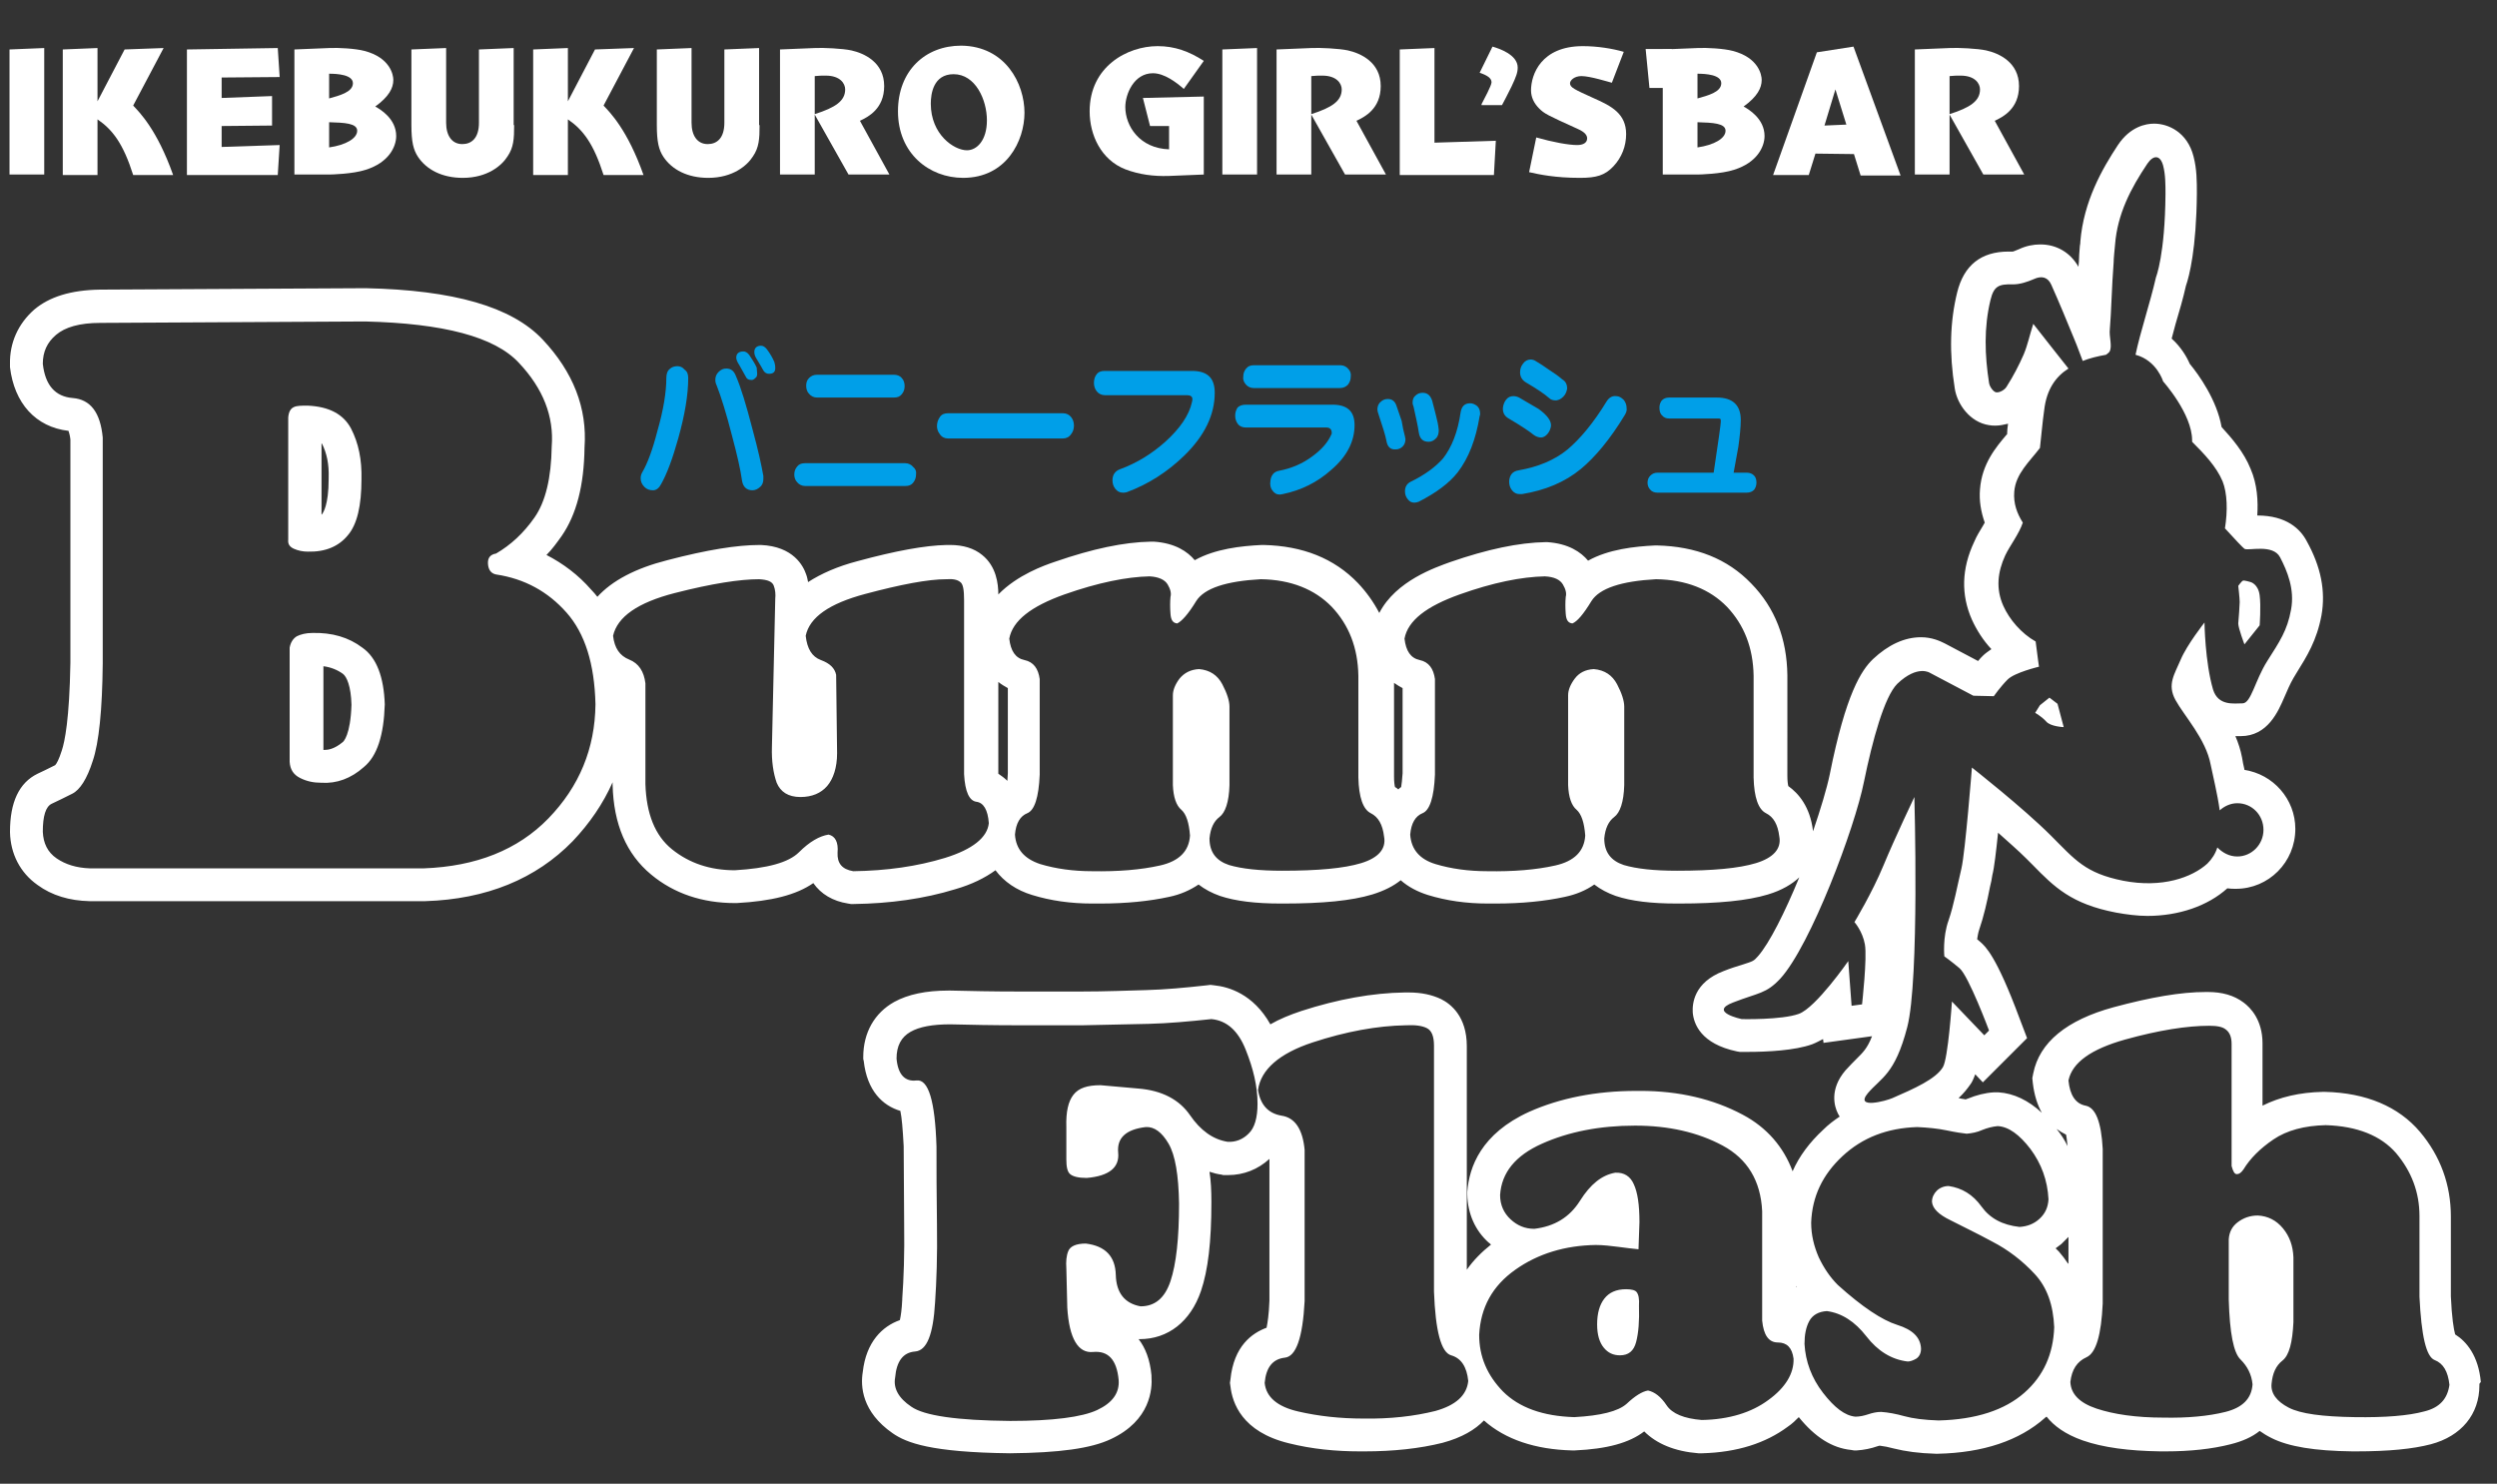 <?xml version="1.0" encoding="utf-8"?>
<!-- Generator: Adobe Illustrator 25.0.0, SVG Export Plug-In . SVG Version: 6.00 Build 0)  -->
<svg version="1.1" id="レイヤー_1" xmlns="http://www.w3.org/2000/svg" xmlns:xlink="http://www.w3.org/1999/xlink" x="0px"
	 y="0px" viewBox="0 0 525 312" style="enable-background:new 0 0 525 312;" xml:space="preserve">
<rect x="0" y="0" width="525" height="312" fill="#333333" stroke="none"/>
<style type="text/css">
	.st0{fill:#FFFFFF;}
	.st1{fill:#009FE8;}
</style>
<path class="st0" d="M61.8,115.4c0.9,0.4,1.9,0.6,2.9,0.6c3.7,0.1,6.5-1.1,8.4-3.4c2-2.3,2.9-6.3,2.9-11.8c0.1-4.1-0.6-7.6-2.2-10.7
	c-1.6-3-4.6-4.6-9.1-4.8c-1.3,0-2.3,0-2.9,0.3c-0.7,0.3-1.1,1-1.2,2.2v25.7C60.5,114.4,60.9,115,61.8,115.4z M67.6,93.2
	c0,0.1,0.1,0.1,0.1,0.1c1,2,1.5,4.3,1.4,7.2v0.2c0,5.6-1.2,7.1-1.3,7.3c-0.1,0.1-0.1,0.2-0.2,0.2V93.2z M344.6,274.6
	c0.1,3.2-0.1,5.7-0.6,7.6c-0.5,1.9-1.6,2.8-3.4,2.8c-1.4,0-2.5-0.5-3.4-1.6s-1.4-2.7-1.4-4.9c0-2.3,0.5-4.1,1.5-5.4s2.5-2,4.6-2
	c1.1,0,1.9,0.2,2.2,0.6C344.5,272.2,344.7,273.1,344.6,274.6z M76.2,136.2c-2.9-2.2-6.4-3.2-10.5-3.1c-1.4,0-2.5,0.3-3.3,0.7
	c-0.8,0.5-1.3,1.3-1.5,2.4v24c0.1,1.6,0.8,2.7,2.2,3.4s2.8,1,4.5,1c3.2,0.2,6.2-0.9,8.9-3.3c2.8-2.3,4.2-6.7,4.4-13.2
	C80.7,142.4,79.2,138.3,76.2,136.2z M72,156.1c-1.7,1.4-3,1.6-3.8,1.6c0,0-0.2,0-0.2,0v-17.6c1.6,0.2,3,0.8,4.1,1.6
	c0.8,0.6,1.7,2.6,1.8,6.5C73.7,154.6,72.2,156,72,156.1z M521.6,290.6c-0.5-5.5-3-8.5-5.4-10c-0.3-1.1-0.7-3.5-0.9-8v-16.8
	c0-6.7-2.2-12.7-6.5-17.8c-4.5-5.3-11.3-8.2-20-8.4h-0.2h-0.2c-4.9,0.1-9.1,1.1-12.7,2.9v-13.1c0-4.9-2.5-7.5-4-8.6
	c-2-1.5-4.5-2.2-7.5-2.2c-0.1,0-0.2,0-0.4,0c-5.3,0-11.6,1.1-19.4,3.2c-9.9,2.7-15.6,7.4-16.9,13.9l-0.2,1l0.1,1
	c0.3,2.6,1,4.7,1.9,6.3c-2.8-2.6-5.9-4.1-9.1-4.3l-0.5,0l-0.5,0c-1.8,0.1-3.7,0.6-5.4,1.3c-0.2,0.1-0.4,0.1-0.5,0.2
	c-0.3-0.1-0.8-0.1-1.5-0.3c1-0.9,1.8-1.9,2.5-2.9c0.3-0.4,0.6-1,1-2.1l1.6,1.7l9.3-9.3l-1.6-4.2c-4.9-13.2-7.2-15.1-8.2-16
	c-0.2-0.2-0.5-0.4-0.7-0.6c0.1-0.6,0.2-1.3,0.4-1.9c1-2.9,1.7-6,2.3-9.1c0.2-0.8,0.4-1.7,0.5-2.5c0.4-1.5,0.8-5.1,1.2-8.9
	c2.1,1.9,4.2,3.7,5.9,5.4c0.5,0.5,0.9,0.9,1.4,1.4c4.5,4.6,8.1,8.2,17.5,10c2.2,0.4,4.5,0.7,6.6,0.7c6.6,0,12.7-2.1,16.8-5.8
	c0.6,0.1,1.2,0.1,1.8,0.1c6.9,0,12.5-5.6,12.5-12.6c0-6.3-4.7-11.5-10.7-12.4c0,0,0-0.1,0-0.1c-0.2-0.9-0.4-1.7-0.5-2.5
	c-0.3-1.6-0.8-3.1-1.4-4.5c0.2,0,0.5,0,0.7,0c0.2,0,0.3,0,0.4,0c5.7,0,7.9-5.2,9.2-8.2c0.6-1.4,1.2-2.8,1.9-4l0.6-1
	c2.3-3.7,4.3-6.9,5.3-12.2c0.9-5.1-0.1-10.2-3.1-15.6c-1.3-2.5-4.2-5.4-10.4-5.4c0,0,0,0,0,0c0.2-3,0-6.6-1.4-9.8
	c-1.4-3.5-3.9-6.4-6.1-8.8c-1-5.7-4.8-11-6.7-13.3c-0.6-1.4-1.8-3.5-3.8-5.3c0.3-1,0.5-2,0.8-3c0.8-2.7,1.6-5.4,2.2-8.1
	c0.7-2,2.2-7.8,2.3-19.4c0-2.6,0-5.1-0.7-7.8c-1.3-5.1-5.3-6.9-8.3-6.9c-1.7,0-5,0.6-7.6,4.5c-3.3,5-7.2,11.8-7.9,20.3
	c0,0.2,0,0.5-0.1,0.9c-0.1,1.3-0.2,2.4-0.2,3.3c0,0.4-0.1,0.7-0.1,1.1c-1.7-3-4.6-4.7-8-4.7c-1.5,0-3,0.3-4.5,1
	c-0.9,0.4-1.3,0.5-1.3,0.5c-0.3,0-0.6,0-0.9,0c-5.8,0-9.4,2.9-10.8,8.6c-1.5,6.1-1.7,12.7-0.5,20.2c0.5,3.3,3.2,7.1,7.2,7.7
	c0.5,0.1,0.9,0.1,1.4,0.1c0.9,0,1.7-0.2,2.6-0.4c-0.1,0.7-0.2,1.5-0.2,2.2c0,0,0,0.1-0.1,0.1c-2.2,2.6-5.2,6.1-5.6,11.5
	c-0.2,2.4,0.2,4.7,1,7c-0.1,0.2-0.3,0.5-0.4,0.7c-0.6,1-1.3,2.1-1.8,3.3c-2.7,5.7-2.8,11.2-0.5,16.4c1,2.2,2.4,4.4,4.1,6.2
	c-0.7,0.5-1.3,0.9-1.8,1.4c-0.3,0.3-0.7,0.7-1,1.1l-7-3.7c-1-0.5-2.7-1.3-5-1.3c-3.5,0-6.9,1.6-10.1,4.6c-2.4,2.3-5.7,7.2-9.1,24.3
	c-0.6,2.9-1.9,7.2-3.5,11.9c-0.6-5.2-3.1-8-5.2-9.5c-0.1-0.4-0.2-1.1-0.2-2.2V142c-0.1-7.7-2.6-14.2-7.6-19.3
	c-5-5.2-11.6-7.8-19.8-8h-0.2l-0.2,0c-4.3,0.2-9.8,0.8-14.1,3.2c-1.5-1.8-4.1-3.6-8.6-3.9l-0.3,0H325c-5.7,0.1-12.3,1.5-20.1,4.2
	c-3,1.1-11.4,3.9-14.9,10.7c-1.2-2.3-2.7-4.4-4.5-6.3c-5-5.2-11.6-7.8-19.8-8h-0.2l-0.2,0c-4.3,0.2-9.8,0.8-14.1,3.2
	c-1.5-1.8-4.1-3.6-8.6-3.9l-0.3,0H242c-5.7,0.1-12.3,1.5-20.1,4.2c-2.4,0.8-8,2.8-12,6.9c0-2.2-0.4-5.9-3.4-8.3
	c-1.7-1.4-4-2.1-6.7-2.1c-0.3,0-0.5,0-0.8,0c-4.5,0.1-10.6,1.2-18.7,3.4c-4.2,1.1-7.6,2.6-10.4,4.4c-0.1-0.5-0.2-1.1-0.4-1.6
	c-0.6-1.8-2.7-5.9-9.5-6.2l-0.3,0c-4.7,0-11,1-19.4,3.2c-6.7,1.7-11.6,4.3-14.7,7.7c-0.4-0.5-0.8-1-1.3-1.5
	c-2.7-3.1-5.9-5.5-9.4-7.3c1.2-1.2,2.2-2.6,3.2-4c3.1-4.5,4.7-10.6,4.8-18.6c0.6-8.3-2.4-15.9-8.8-22.7
	c-6.5-6.9-18.7-10.4-37.2-10.8l-55.9,0.3c-6.1,0.1-10.6,1.5-13.8,4.2c-3.4,3-5.2,7-5.1,11.5l0,0.3l0,0.3C3,84.8,7.5,89.8,14.4,90.6
	c0.1,0.3,0.3,0.9,0.4,1.8v47c-0.2,11.9-1.2,16.6-1.8,18.4c-0.6,1.9-1.1,2.8-1.4,3.1c-1.4,0.7-2.6,1.3-3.7,1.8
	c-3.9,1.9-5.8,6-5.8,12.2v0.1c0.1,4.5,2.1,8.5,5.8,11.1c3,2.2,6.7,3.3,10.9,3.4h70.4h0.2c12.9-0.4,23.3-4.7,31-12.6
	c3.6-3.8,6.4-7.9,8.4-12.4v0.5c0.2,8.3,2.9,14.6,8.1,18.9c4.8,4,10.8,6,17.6,6h0.2l0.2,0c7.3-0.4,12.5-1.7,16.1-4.2
	c1.6,2.3,4.1,3.8,7.3,4.3l0.6,0.1l0.6,0c7.6-0.1,14.8-1.1,21.3-3.1c3.5-1,6.3-2.4,8.5-4c1.8,2.4,4.4,4.2,7.7,5.2
	c3.9,1.2,8.1,1.8,12.6,1.8h0.4c0.4,0,0.8,0,1.3,0c5.5,0,10.4-0.5,14.5-1.4c2.4-0.5,4.4-1.4,6.2-2.6c1.3,1,2.8,1.8,4.5,2.4
	c3.3,1.1,7.5,1.6,12.8,1.6h0.6c8.2,0,14.3-0.6,18.6-1.9c2.6-0.8,4.5-1.8,6-3c1.6,1.4,3.5,2.4,5.7,3.1c3.9,1.2,8.1,1.8,12.6,1.8h0.4
	c0.4,0,0.8,0,1.3,0c5.5,0,10.4-0.5,14.5-1.4c2.4-0.5,4.5-1.4,6.2-2.6c1.3,1,2.8,1.8,4.5,2.4c3.3,1.1,7.5,1.6,12.8,1.6h0.6
	c8.2,0,14.3-0.6,18.6-1.9c3-0.9,5.1-2.2,6.6-3.6c-3,7.3-6.3,13.9-8.7,16.6c-0.9,1-0.9,1-3.4,1.8c-1,0.3-2.3,0.7-3.8,1.3
	c-6.3,2.4-6.6,6.9-6.5,8.7c0.2,2.4,1.7,6.6,9.3,8.2l0.6,0.1l0.7,0c0,0,0.3,0,0.9,0c4.2,0,10-0.3,13.6-1.6c0.8-0.3,1.5-0.7,2.3-1.1
	l0.1,0.8l10.2-1.4c-1,2.6-2,3.5-3.2,4.7c-0.7,0.7-1.5,1.5-2.4,2.5c-3.4,4-2.3,7.6-1.6,9c0.1,0.2,0.2,0.4,0.4,0.7
	c-1.2,0.8-2.4,1.7-3.5,2.8c-2.8,2.6-5,5.5-6.4,8.7c-1.9-5.1-5.4-9.2-10.5-11.9c-6.2-3.3-13.4-5-21.5-5H344c-8.4,0-16,1.5-22.5,4.4
	c-10.1,4.6-12.6,11.6-13,16.8l0,0.3l0,0.3c0.1,4.1,1.7,7.6,4.5,10.1c0.2,0.1,0.3,0.3,0.5,0.4c-2,1.6-3.7,3.3-5.1,5.3V220
	c0-6.3-3.4-8.9-5.4-9.9c-1.9-0.9-4.1-1.4-6.8-1.4c-0.3,0-0.6,0-0.9,0c-6.7,0.1-14,1.4-21.7,3.9c-2.4,0.8-4.6,1.7-6.5,2.8
	c-3.6-6.4-8.8-7.9-11.8-8.2l-0.8-0.1l-0.8,0.1c-4.5,0.5-8.8,0.9-12.7,1c-4,0.1-8.4,0.3-13.6,0.3c-3.6,0-8.1,0-13.4,0
	c-5.2,0-10-0.1-14.1-0.2h-0.5c-4.7,0-8.5,0.8-11.4,2.4c-4.1,2.3-6.5,6.4-6.5,11.6l0,0.4l0.1,0.4c0.7,6.3,4,9.4,7.7,10.5
	c0.3,1.4,0.5,3.7,0.7,7.4l0.1,16.3c0.1,6.4-0.1,11.6-0.4,15.8l0,0.2c-0.1,2.1-0.3,3.4-0.5,4.3c-3.7,1.3-7.1,4.6-7.8,10.9
	c-0.5,3-0.2,8.4,6.3,12.9c2.9,2,8,4,24.6,4.2h0.1c10.3-0.1,17-1,21.2-3c8.3-3.9,8.7-10.5,8.5-13.2l0-0.2c-0.3-3.3-1.3-5.8-2.7-7.6
	h0.2c6,0,10.7-3.7,12.9-10.1c1.5-4.4,2.2-10.4,2.2-18.7c0-2.4-0.1-4.5-0.4-6.4c0.9,0.3,1.7,0.5,2.5,0.6l0.4,0.1l0.4,0
	c0.2,0,0.4,0,0.6,0c3.3,0,6.3-1.2,8.7-3.4v29.8c-0.1,2.9-0.4,4.7-0.6,5.7c-3,1.1-6.9,3.8-7.6,10.9l-0.1,0.7l0.1,0.7
	c0.4,3.5,2.4,9.6,12.3,12c4.8,1.2,9.8,1.7,14.9,1.7h1c6.1,0,11.6-0.6,16.4-1.8c4.1-1.1,6.9-2.8,8.7-4.7c4.5,4,10.8,6.1,18.5,6.3
	l0.3,0l0.3,0c6.8-0.3,11.5-1.6,14.6-4c2.6,2.6,6.4,4.2,11.4,4.6l0.4,0l0.4,0c7.3-0.2,13.3-2.1,18-5.6c0.9-0.6,1.6-1.3,2.3-2
	c3.4,4.2,7,6.5,11,6.9l0.6,0.1l0.6,0c1.5-0.1,3-0.4,4.4-0.9c0.1,0,0.3-0.1,0.4-0.1c0.9,0.1,1.9,0.3,3,0.6c2.4,0.6,5.2,1,8.8,1.1
	l0.2,0h0.2c9.6-0.2,17.2-2.8,22.5-7.5c0.1-0.1,0.2-0.2,0.4-0.3c1.5,1.9,3.9,3.7,7.6,5c4.3,1.5,9.7,2.2,16.3,2.3c0.4,0,0.8,0,1.2,0
	c5.1,0,9.7-0.5,13.6-1.5c2.4-0.6,4.5-1.5,6.1-2.8c0.7,0.5,1.5,1,2.5,1.5c3.6,1.8,9,2.7,17,2.8h0.8c6.8,0,11.9-0.5,15.7-1.5
	c6.4-1.7,10.2-6.3,10.2-12.4V291L521.6,290.6z M115.3,172.1c-6.4,6.6-15.2,10.1-26.2,10.5H18.9c-2.8-0.1-5.1-0.8-7-2.1
	c-1.9-1.3-2.8-3.2-2.9-5.6c0-3.3,0.6-5.3,1.9-5.9s2.7-1.3,4.3-2.1c1.6-0.8,3.1-3.1,4.3-6.9c1.3-3.8,2-10.7,2.1-20.5V92
	c-0.5-5.3-2.6-8-6.3-8.3c-3.7-0.3-5.8-2.7-6.3-7.2C9,74,9.9,72,11.8,70.4c1.9-1.6,4.9-2.5,9.3-2.5l55.7-0.3
	c16.4,0.4,27.2,3.2,32.3,8.7c5.1,5.4,7.4,11.3,6.9,17.6c-0.1,6.6-1.3,11.6-3.6,14.9c-2.3,3.3-5,5.8-8.1,7.6
	c-1.2,0.2-1.8,0.9-1.7,2.2c0.1,1.3,0.7,2,1.7,2.2c6,0.9,10.9,3.6,14.8,8c3.9,4.4,5.9,10.8,6.1,19.3
	C125.1,157.4,121.8,165.4,115.3,172.1z M198.7,180.4c-5.9,1.8-12.3,2.7-19.3,2.8c-2.4-0.4-3.4-1.7-3.3-3.9c0.2-2.2-0.5-3.5-1.9-3.8
	c-1.9,0.3-4,1.5-6.2,3.7s-6.7,3.4-13.5,3.8c-5.2,0-9.6-1.5-13.2-4.4c-3.6-2.9-5.4-7.5-5.6-13.7v-21.2c-0.3-2.5-1.4-4.2-3.4-5
	s-3.1-2.4-3.4-5c0.9-4,5.2-7,13-9c7.8-2,13.7-2.9,17.7-2.9c1.8,0.1,2.8,0.5,3.1,1.4c0.3,0.8,0.4,1.8,0.3,2.7l-0.7,31.1
	c-0.1,3.1,0.3,5.6,1,7.6c0.8,1.9,2.4,3,5,3c2.4,0,4.3-0.8,5.6-2.3s2.1-3.9,2.1-6.9l-0.2-16.5c-0.3-1.4-1.3-2.4-3.2-3.1
	c-1.9-0.7-2.9-2.4-3.2-5.1c0.8-3.9,5-6.8,12.5-8.8s13.2-3.1,17.1-3.1c1.4-0.1,2.3,0.1,2.9,0.6c0.6,0.4,0.8,1.7,0.8,3.8v36.6
	c0.2,3.7,1.1,5.6,2.6,5.8c1.5,0.2,2.4,1.7,2.6,4.5C207.6,176.1,204.5,178.6,198.7,180.4z M211.9,162.6c0,0.6-0.1,1.1-0.1,1.6
	c-0.6-0.6-1.3-1.1-1.9-1.5c0-0.1,0-0.2,0-0.4v-18.9c0.6,0.5,1.3,0.9,2,1.3V162.6z M286.2,181.5c-3.6,1.1-9.1,1.6-16.6,1.6
	c-4.8,0-8.5-0.4-11.2-1.2c-2.7-0.9-4.1-2.7-4.1-5.6c0.2-2.1,0.9-3.6,2.1-4.5s2-3.1,2.1-6.7v-16.5c0-1.2-0.5-2.8-1.5-4.7
	c-1-1.9-2.6-3-4.9-3.2c-1.8,0.1-3.1,0.8-4.1,2c-0.9,1.2-1.4,2.4-1.4,3.5v18.9c0.1,2.5,0.7,4.3,1.8,5.2c1,0.9,1.6,2.7,1.8,5.4
	c-0.2,3.3-2.3,5.4-6.3,6.3s-8.8,1.3-14.3,1.2c-3.9,0-7.6-0.5-10.9-1.5c-3.3-1.1-5.1-3.1-5.3-6.2c0.2-2.4,1.1-3.9,2.6-4.5
	c1.5-0.6,2.4-3.3,2.6-8.1v-20.1c-0.3-2.2-1.3-3.6-3.2-4s-2.9-1.9-3.2-4.5c0.7-3.8,4.6-6.8,11.6-9.3c7.1-2.5,13.1-3.7,17.9-3.8
	c1.9,0.1,3.2,0.7,3.8,1.7s0.8,1.9,0.6,2.6c-0.1,1.1-0.1,2.3,0,3.6c0.1,1.3,0.5,1.9,1.4,2c0.9-0.4,2.3-1.9,4-4.7
	c1.7-2.7,6.3-4.2,13.6-4.6c6.3,0.1,11.3,2.1,14.9,5.8c3.6,3.8,5.5,8.6,5.6,14.5v21.4c0.1,4.2,1,6.7,2.6,7.5c1.6,0.8,2.5,2.4,2.8,4.9
	C291.5,178.5,289.8,180.4,286.2,181.5z M294.9,162.6c-0.1,1.4-0.2,2.3-0.3,2.9c-0.2,0.1-0.4,0.3-0.6,0.5c-0.2-0.2-0.5-0.4-0.7-0.5
	c-0.1-0.4-0.2-1.1-0.2-2.2v-19.7c0.6,0.4,1.2,0.8,1.8,1.1L294.9,162.6L294.9,162.6z M369.2,181.5c-3.6,1.1-9.1,1.6-16.6,1.6
	c-4.8,0-8.5-0.4-11.2-1.2c-2.7-0.9-4.1-2.7-4.1-5.6c0.2-2.1,0.9-3.6,2.1-4.5s2-3.1,2.1-6.7v-16.5c0-1.2-0.5-2.8-1.5-4.7
	c-1-1.9-2.6-3-4.9-3.2c-1.8,0.1-3.1,0.8-4,2c-0.9,1.2-1.4,2.4-1.4,3.5v18.9c0.1,2.5,0.7,4.3,1.8,5.2c1,0.9,1.6,2.7,1.8,5.4
	c-0.2,3.3-2.3,5.4-6.3,6.3c-4,0.9-8.8,1.3-14.3,1.2c-3.9,0-7.6-0.5-10.9-1.5s-5.1-3.1-5.3-6.2c0.2-2.4,1.1-3.9,2.6-4.5
	c1.5-0.6,2.4-3.3,2.6-8.1v-20.1c-0.3-2.2-1.3-3.6-3.2-4c-1.9-0.4-2.9-1.9-3.2-4.5c0.7-3.8,4.6-6.8,11.6-9.3s13-3.7,17.9-3.8
	c2,0.1,3.2,0.7,3.8,1.7s0.8,1.9,0.6,2.6c-0.1,1.1-0.1,2.3,0,3.6c0.1,1.3,0.5,1.9,1.4,2c1-0.4,2.3-1.9,4-4.7
	c1.7-2.7,6.3-4.2,13.6-4.6c6.3,0.1,11.3,2.1,14.9,5.8c3.6,3.8,5.5,8.6,5.6,14.5v21.4c0.1,4.2,1,6.7,2.6,7.5c1.6,0.8,2.5,2.4,2.8,4.9
	C374.6,178.5,372.8,180.4,369.2,181.5z M262.5,238.4c-1.2,1.2-2.7,1.8-4.4,1.7c-3.1-0.5-5.7-2.4-7.9-5.6s-5.8-5.2-10.9-5.6l-7.9-0.7
	c-2.8,0-4.6,0.6-5.7,2c-1.1,1.4-1.6,3.6-1.5,6.8v6.8c0,1.5,0.2,2.6,0.8,3.1s1.7,0.8,3.5,0.8c4.7-0.4,6.9-2.2,6.6-5.3
	c-0.3-3.1,1.6-4.9,5.8-5.4c1.8-0.1,3.4,1.1,4.8,3.5s2.1,6.6,2.2,12.6c0,7.3-0.6,12.7-1.8,16.3c-1.2,3.6-3.3,5.3-6.3,5.3
	c-3.3-0.6-5.1-2.8-5.2-6.6c-0.1-3.9-2.2-6.1-6.3-6.6c-2.1,0-3.3,0.6-3.7,1.6s-0.5,2.2-0.4,3.6l0.2,8.3c0.4,6.5,2.3,9.6,5.4,9.3
	c3.2-0.3,5,1.6,5.4,5.9c0.2,2.7-1.3,4.8-4.5,6.3c-3.2,1.5-9.3,2.3-18.3,2.3c-11.2-0.1-18.1-1.1-20.8-3c-2.7-1.8-3.8-3.9-3.4-6.1
	c0.3-3.5,1.7-5.3,4.2-5.5s3.8-3.6,4.2-10.3c0.3-4.3,0.5-9.8,0.4-16.4s-0.1-12-0.1-16.4c-0.3-9.6-1.7-14.2-4.2-13.9
	c-2.4,0.3-3.9-1.2-4.2-4.6c0-2.7,1-4.5,2.9-5.6s4.7-1.6,8.4-1.6c4.2,0.1,8.9,0.2,14.3,0.2c5.3,0,9.8,0,13.5,0
	c5.1-0.1,9.8-0.2,13.9-0.3c4.1-0.1,8.5-0.5,13.2-1c3.2,0.3,5.6,2.4,7.2,6.4s2.5,7.7,2.5,11.4C264.4,235,263.8,237.2,262.5,238.4z
	 M301.8,296.7c-4.4,1.1-9.5,1.7-15.2,1.6c-4.8,0-9.4-0.5-13.7-1.5s-6.7-3-7-6c0.3-3.3,1.7-5,4.2-5.3c2.4-0.2,3.8-4.2,4.2-11.9v-31.8
	c-0.4-4.3-2-6.8-4.9-7.2c-2.8-0.5-4.4-2.3-4.9-5.4c0.6-4.3,4.5-7.7,11.5-10c7-2.3,13.6-3.5,19.6-3.6c2-0.1,3.4,0.1,4.4,0.6
	s1.5,1.7,1.5,3.7v51.7c0.3,8.3,1.5,12.8,3.6,13.4s3.3,2.4,3.6,5.4C308.4,293.4,306.1,295.5,301.8,296.7z M371.8,294.4
	c-3.5,2.6-8.2,4.1-14,4.2c-3.7-0.3-6.2-1.3-7.4-3.1s-2.5-2.8-3.9-3.1c-1.2,0.2-2.7,1.1-4.5,2.8c-1.8,1.6-5.5,2.5-11,2.8
	c-6.6-0.2-11.6-2-15-5.4c-3.3-3.4-5-7.3-5-11.9c0.3-5.8,2.8-10.3,7.6-13.7c4.8-3.4,10.5-5.1,16.9-5.2c1.6,0,3.2,0.2,4.8,0.4
	c1.6,0.2,3,0.4,4.2,0.5l0.2-5.7c0-3.7-0.4-6.3-1.2-8c-0.7-1.6-2-2.5-3.9-2.4c-2.8,0.5-5.2,2.4-7.4,5.9s-5.4,5.4-9.6,5.9
	c-2,0-3.6-0.7-5-2c-1.4-1.3-2.2-3-2.2-5.1c0.3-4.7,3.2-8.3,8.8-10.8c5.6-2.5,12.1-3.8,19.6-3.8c7,0,13.2,1.4,18.4,4.2
	s8,7.4,8.3,13.8v23c0.3,3.1,1.4,4.6,3.3,4.6c1.9,0,3,1.1,3.3,3.4C377.2,288.8,375.4,291.8,371.8,294.4z M377.7,270.7v-0.3
	c0,0.1,0.1,0.1,0.1,0.2C377.8,270.6,377.7,270.6,377.7,270.7z M392.7,229.9c2.8-3.3,5.7-3.9,8.3-13.9c2.6-10,1.5-48.4,1.5-48.4
	s-4.1,8.6-6.5,14.4c-2.4,5.8-6.1,11.9-6.1,11.9s1.7,1.9,2.2,4.7c0.5,2.8-0.6,12.6-0.6,12.6l-2.2,0.3l-0.7-9.4c0,0-6.8,9.8-10.4,11.1
	s-12,1.1-12,1.1s-7.1-1.5-1.8-3.5c5.4-2.1,6.9-1.8,9.9-5c6.4-7,15.7-31.8,17.6-41.4c1.8-8.8,4.3-17.9,7-20.6
	c4.3-4.1,6.9-2.3,6.9-2.3l9.1,4.8l4.3,0.1c0,0,1.4-2,2.9-3.5s6.6-2.7,6.6-2.7s-0.3-2.1-0.7-5.3c-3-1.7-5.5-4.6-6.8-7.5
	c-1.6-3.6-1.2-7.1,0.4-10.6c1-2.1,2.9-4.5,3.7-6.9c-1.2-1.9-2-4-1.8-6.5c0.3-3.8,3.2-6.3,5.4-9.2c0.3-2.5,0.5-5.2,0.9-8
	c0.5-4.3,2.4-7,5.1-8.7c-2.4-3-4.8-6.1-7.4-9.4c-0.8,2.5-1.2,4.5-2,6.4c-1,2.3-2.2,4.6-3.6,6.8c-0.4,0.7-1.5,1.3-2.2,1.2
	c-0.6-0.1-1.4-1.2-1.5-2c-0.9-5.8-1.1-11.6,0.3-17.4c0.7-2.9,1.7-3.4,4.7-3.3c1.5,0,3-0.5,4.4-1.1c1.7-0.8,3-0.4,3.7,1.2
	c1.7,3.8,3.3,7.7,4.9,11.6c0.6,1.4,1.1,2.9,1.7,4.4c1.5-0.6,3.2-1,4.9-1.3c0.3-0.2,0.5-0.4,0.7-0.6c0.7-1.1-0.1-3.2,0.1-4.8
	c0.3-3.3,0.4-9,0.8-14c0-0.8,0.2-2.8,0.3-3.8c0.5-6.4,3.3-11.8,6.8-17c1.3-1.9,2.7-1.8,3.3,0.4c0.5,1.9,0.5,4,0.5,6
	c-0.1,12.8-2,17.5-2,17.5c-1.2,5.3-3.3,11.5-4.3,16.3c4.5,1.2,5.8,5.6,5.8,5.6s6.1,6.8,6.1,12.4c0,0.1,0,0.2,0,0.3
	c2.5,2.5,5.1,5.2,6.4,8.3c1,2.5,1.1,6.2,0.5,9.9c2,2.2,3.8,4.1,4.1,4.3c0.8,0.5,6-1.1,7.5,1.8s3.1,6.7,2.3,11
	c-0.8,4.4-2.4,6.7-5,10.8c-2.6,4.1-3.4,8.9-5.2,8.9c-1.8,0-5.1,0.6-6.2-2.9c-1.7-5.8-1.8-14.1-1.8-14.1s-3.7,4.7-5,7.8
	c-1.3,3.1-2.9,5.2-1.1,8.5c1.8,3.3,6.4,8.2,7.4,13.6c0.5,2.5,1.4,6,1.9,9.6c1-0.9,2.3-1.5,3.7-1.5c3.1,0,5.5,2.5,5.5,5.6
	c0,3.1-2.5,5.6-5.5,5.6c-1.7,0-3.1-0.8-4.2-1.9c-0.4,1.3-1.1,2.4-2.1,3.4c-3.2,2.9-9.5,5.2-17.7,3.6c-8-1.6-10.1-4.4-15.2-9.5
	c-5.9-5.9-16.6-14.3-16.6-14.3s-1.4,17.8-2.2,21.2c-0.9,3.8-1.6,7.7-2.7,10.9c-1.3,3.6-0.9,7.6-0.9,7.6s1.3,0.9,3.2,2.5
	s6.2,13.1,6.2,13.1l-1,1l-6.8-7.1c0,0-0.8,12-1.9,13.8c-1.5,2.5-6,4.5-10.6,6.5C396.6,231.5,389.9,233.3,392.7,229.9z M425.6,292.9
	c-4.1,3.6-10.1,5.6-18,5.8c-3-0.1-5.4-0.4-7.2-0.9c-1.8-0.5-3.4-0.8-4.9-0.9c-0.9,0-1.8,0.2-2.7,0.5c-0.9,0.3-1.8,0.5-2.7,0.5
	c-2.2-0.2-4.4-1.9-6.8-5c-2.4-3.1-3.7-6.6-3.9-10.3c0-1.9,0.3-3.5,1-4.8c0.7-1.3,2-2,3.7-2.1c3.1,0.4,5.9,2.2,8.3,5.3
	c2.4,3.1,5.3,4.9,8.7,5.3c0.5,0,1.1-0.2,1.8-0.6c0.6-0.4,1-1.1,1-2.1c-0.1-2.4-1.8-4-5-5s-7.4-3.8-12.5-8.4c-1.6-1.6-2.9-3.5-4-5.8
	c-1-2.3-1.6-4.7-1.6-7.3c0.2-5.5,2.4-10.1,6.6-14c4.2-3.9,9.4-5.9,15.7-6.1c2.2,0.1,4.3,0.3,6.2,0.7c1.9,0.4,3.3,0.6,4.2,0.7
	c1.1-0.1,2.2-0.3,3.3-0.8c1-0.4,2.1-0.7,3.2-0.8c2.3,0.1,4.6,1.8,6.9,4.8c2.3,3.1,3.6,6.6,3.8,10.6c-0.1,1.7-0.7,3-1.9,4.1
	c-1.2,1.1-2.6,1.6-4.2,1.7c-3.6-0.4-6.2-1.8-8-4.3c-1.8-2.5-4.1-3.9-6.9-4.3c-1,0-1.9,0.4-2.5,1c-0.6,0.6-1,1.4-1,2.3
	c0.1,1.4,1.4,2.7,3.9,3.9c2.5,1.3,5.5,2.7,8.8,4.5c3.3,1.7,6.3,4,8.9,6.8c2.6,2.8,3.9,6.5,4.1,11.2
	C431.7,284.7,429.7,289.3,425.6,292.9z M434.4,238.6c0.1,0.5,0.2,1.3,0.3,2.4c-0.6-1.3-1.4-2.5-2.3-3.6
	C433.1,237.9,433.8,238.3,434.4,238.6z M434.8,265.7c-0.6-0.9-1.2-1.7-1.9-2.5c-0.2-0.2-0.5-0.5-0.7-0.7c0.4-0.3,0.8-0.6,1.2-0.9
	c0.5-0.5,1-1,1.5-1.5V265.7z M509.7,296.8c-3.3,0.9-8.2,1.3-14.6,1.2c-6.8-0.1-11.4-0.7-13.9-2c-2.5-1.3-3.8-3-3.6-5
	c0.2-2.2,0.9-3.8,2.3-4.9s2.1-3.8,2.3-8.1v-13.6c-0.1-2.4-0.8-4.4-2.2-6.1c-1.4-1.7-3.2-2.6-5.3-2.7c-1.6,0-3,0.5-4.2,1.4
	c-1.2,0.9-1.8,2.1-1.9,3.6v12.7c0.2,7,1,11.2,2.5,12.6c1.4,1.4,2.3,3.1,2.5,5.2c-0.2,3-2.1,4.9-5.7,5.8c-3.6,0.9-8,1.3-13,1.2
	c-5.8,0-10.5-0.7-14.1-1.9c-3.6-1.2-5.4-3.1-5.5-5.6c0.3-2.6,1.4-4.3,3.4-5.2c2-0.9,3.1-4.7,3.4-11.3v-32.5
	c-0.3-5.7-1.5-8.7-3.6-9.1s-3.3-2.2-3.6-5.3c0.8-3.8,4.8-6.6,11.9-8.6c7.2-2,13.1-2.9,17.7-2.9c1.6,0,2.8,0.2,3.5,0.8
	c0.8,0.6,1.2,1.6,1.2,3v25.7c0.3,1.1,0.6,1.7,1.1,1.7c0.5,0,0.9-0.3,1.4-1c1.4-2.3,3.5-4.4,6.3-6.3s6.5-2.9,11-3
	c6.6,0.2,11.6,2.2,14.8,5.9c3.2,3.8,4.9,8.2,4.9,13.2v17c0.4,8.2,1.4,12.6,3.2,13.3c1.8,0.7,2.8,2.4,3.1,5.2
	C514.6,294.1,513,296,509.7,296.8z M470.9,126.6c0-0.8-0.3-3.4-0.3-3.4s0.7-1,1-1.1c0.3-0.1,1.6,0.3,1.6,0.3s1.6,0.4,1.9,2.8
	c0.3,2.3,0,6.3,0,6.3l-3.2,4c0,0-1.3-3.4-1.3-4.4C470.7,129.9,470.9,127.3,470.9,126.6z M427.9,149.9l1-1.6l2-1.6l1.7,1.3l1.3,4.9
	c0,0-2.8-0.1-3.7-1.2C429.3,150.7,427.9,149.9,427.9,149.9z"/>
<path class="st1" d="M144.7,79.5c0,3.5-0.7,7.7-2.1,12.7c-1.2,4.3-2.4,7.5-3.6,9.6c-0.4,0.8-1,1.3-1.7,1.3c-0.7,0-1.3-0.2-1.8-0.7
	c-0.5-0.5-0.8-1.1-0.8-1.8c0-0.5,0.1-0.9,0.4-1.4c1-1.7,2.1-4.6,3.1-8.5c1.3-4.5,1.9-8.3,1.9-11.2c0-0.8,0.2-1.5,0.7-1.9
	c0.4-0.4,1-0.6,1.6-0.6c0.6,0,1.1,0.2,1.5,0.7C144.5,78.1,144.7,78.7,144.7,79.5z M160.5,100.1c0,0.2,0,0.4,0,0.6
	c0,0.7-0.2,1.3-0.7,1.7c-0.4,0.4-1,0.7-1.6,0.7c-1.2,0-2-0.7-2.2-2.1c-0.3-2.2-1-5.3-2.1-9.4c-1.2-4.7-2.3-8.2-3.2-10.5
	c-0.2-0.4-0.3-0.8-0.3-1.2c0-0.7,0.2-1.2,0.7-1.7c0.5-0.5,1-0.7,1.6-0.7c1,0,1.6,0.5,2,1.5c1.1,2.5,2.2,6.2,3.5,11.2
	C159.4,94.6,160.1,97.8,160.5,100.1z M159.2,78.6c0,0.4-0.1,0.7-0.4,0.9c-0.3,0.3-0.5,0.4-0.8,0.4c-0.6,0-1-0.2-1.2-0.7
	c-0.3-0.5-0.7-1.3-1.4-2.5c-0.4-0.6-0.6-1.1-0.6-1.5c0-0.8,0.5-1.3,1.5-1.3c0.4,0,0.8,0.2,1.2,0.7c0.6,0.9,1.2,1.8,1.6,2.7
	C159.1,77.7,159.2,78.2,159.2,78.6z M163,77.4c0,0.8-0.4,1.2-1.3,1.2c-0.5,0-0.9-0.2-1.2-0.7c-0.3-0.5-0.7-1.3-1.4-2.4
	c-0.4-0.6-0.5-1.1-0.5-1.5c0-0.8,0.5-1.3,1.4-1.3c0.4,0,0.8,0.2,1.2,0.7c0.7,0.9,1.2,1.8,1.6,2.7C162.9,76.4,163,76.9,163,77.4z"/>
<path class="st1" d="M192.6,99.8c0,0.6-0.2,1.2-0.6,1.7c-0.4,0.5-0.9,0.7-1.7,0.7h-21c-0.7,0-1.3-0.3-1.7-0.8
	c-0.4-0.4-0.6-1-0.6-1.6c0-0.7,0.2-1.2,0.6-1.7c0.4-0.5,0.9-0.7,1.7-0.7h21c0.7,0,1.3,0.3,1.7,0.8C192.5,98.6,192.7,99.1,192.6,99.8
	z M190.2,81.2c0,0.7-0.2,1.2-0.6,1.7c-0.4,0.5-0.9,0.7-1.7,0.7h-16.1c-0.7,0-1.3-0.3-1.7-0.8c-0.4-0.4-0.6-1-0.6-1.7
	c0-0.7,0.2-1.2,0.6-1.6c0.4-0.4,0.9-0.7,1.7-0.7h16.1c0.7,0,1.3,0.2,1.7,0.7C190,79.9,190.2,80.5,190.2,81.2z"/>
<path class="st1" d="M225.8,89.5c0,0.7-0.2,1.3-0.6,1.8c-0.4,0.6-1,0.9-1.7,0.9h-24.2c-0.7,0-1.3-0.3-1.7-0.9
	c-0.4-0.5-0.6-1.1-0.6-1.7c0-0.7,0.2-1.3,0.6-1.9c0.4-0.6,1-0.8,1.7-0.8h24.2c0.7,0,1.3,0.3,1.7,0.8
	C225.6,88.2,225.8,88.8,225.8,89.5z"/>
<path class="st1" d="M255.4,82.6c0,4.6-2.1,9-6.4,13.2c-3.5,3.4-7.5,6-12.1,7.7c-0.3,0.1-0.6,0.1-0.8,0.1c-0.7,0-1.2-0.3-1.6-0.8
	c-0.4-0.5-0.6-1.1-0.6-1.8c0-1.1,0.5-1.9,1.5-2.3c3.6-1.3,6.8-3.3,9.6-5.8c3.1-2.8,5-5.6,5.6-8.3c0.1-0.3,0.1-0.6,0.1-0.7
	c0-0.5-0.4-0.8-1.1-0.8h-17.3c-0.7,0-1.3-0.3-1.7-0.8c-0.4-0.5-0.6-1.1-0.6-1.8c0-0.7,0.2-1.3,0.5-1.7c0.4-0.6,1-0.8,1.7-0.8h18.7
	C254,78.1,255.4,79.6,255.4,82.6z"/>
<path class="st1" d="M284.8,89.4c0,3.4-1.6,6.6-4.9,9.4c-2.9,2.6-6.3,4.3-10.2,5.1c-0.2,0-0.4,0.1-0.6,0.1c-0.7,0-1.2-0.3-1.6-0.9
	c-0.4-0.5-0.5-1.2-0.4-1.9c0.1-1.2,0.7-2,1.8-2.2c2.6-0.5,5-1.5,7.1-3.1c1.9-1.4,3.2-2.9,3.9-4.5c0.1-0.1,0.1-0.3,0.1-0.4
	c0-0.7-0.4-1.1-1.1-1.1H262c-0.7,0-1.3-0.2-1.7-0.7c-0.4-0.5-0.6-1.1-0.6-1.8c0-0.7,0.2-1.2,0.5-1.7c0.4-0.4,1-0.6,1.7-0.6h17.9
	C283.2,85,284.8,86.4,284.8,89.4z M284,79.2c0,0.6-0.2,1.2-0.6,1.7c-0.4,0.4-0.9,0.7-1.7,0.7h-18.1c-0.7,0-1.3-0.3-1.7-0.8
	c-0.4-0.5-0.6-1-0.5-1.6c0-0.7,0.2-1.2,0.6-1.7c0.4-0.5,0.9-0.7,1.7-0.7h18.1c0.7,0,1.3,0.3,1.7,0.8C283.9,78,284.1,78.6,284,79.2z"
	/>
<path class="st1" d="M295.4,91.8c0,0.2,0.1,0.4,0.1,0.5c0,0.7-0.2,1.2-0.6,1.6c-0.4,0.4-0.9,0.6-1.4,0.6c-1.1,0.1-1.8-0.5-2-1.8
	c-0.2-1.1-0.8-3-1.7-5.7c-0.1-0.3-0.2-0.6-0.2-0.9c0-0.6,0.2-1.2,0.7-1.6c0.4-0.4,0.9-0.6,1.5-0.6c0.9,0,1.5,0.5,1.8,1.4
	c0.6,1.8,1,2.9,1.1,3.2C294.9,89.7,295.1,90.7,295.4,91.8z M311.1,87.5c-0.8,4.9-2.3,8.8-4.6,11.8c-1.8,2.3-4.5,4.3-8.2,6.2
	c-0.3,0.1-0.6,0.2-0.9,0.2c-0.6,0-1-0.2-1.4-0.7c-0.4-0.5-0.6-1-0.6-1.7c0-0.9,0.4-1.6,1.2-2c3.1-1.5,5.3-3.2,6.8-4.9
	c1.8-2.3,3.1-5.5,3.7-9.7c0.2-1.2,0.8-1.9,2-1.9c0.5,0,1,0.2,1.5,0.6c0.4,0.4,0.6,0.9,0.6,1.6C311.2,87.1,311.2,87.3,311.1,87.5z
	 M302.5,90.4c0,0.7-0.1,1.3-0.6,1.8c-0.4,0.4-0.9,0.7-1.5,0.7c-1.2,0-1.9-0.6-2.1-2c-0.2-1.4-0.6-3.1-1.1-5.4
	c-0.1-0.3-0.2-0.5-0.2-0.8c0-0.7,0.2-1.2,0.6-1.5c0.4-0.4,0.9-0.6,1.5-0.6c1,0,1.6,0.5,2,1.6c0.4,1.4,0.6,2.4,0.8,3.1
	C302.2,88.4,302.4,89.4,302.5,90.4z"/>
<path class="st1" d="M326.1,89.6c-0.1,0.6-0.3,1.1-0.7,1.6c-0.4,0.5-0.9,0.8-1.4,0.8c-0.5,0-1.1-0.2-1.6-0.6
	c-0.6-0.5-2.3-1.7-5.2-3.4c-0.9-0.5-1.3-1.3-1.2-2.3c0.1-0.7,0.3-1.2,0.7-1.7c0.4-0.5,0.9-0.7,1.5-0.7c0.4,0,0.8,0.1,1.2,0.3
	c1.4,0.8,2.7,1.6,4.1,2.4C325.3,87.3,326.2,88.5,326.1,89.6z M341.6,87.3c-3.1,5.1-6.2,8.8-9.2,11.3c-3.4,2.8-7.5,4.5-12.4,5.3
	c-0.2,0-0.3,0-0.5,0c-0.7,0-1.2-0.3-1.6-0.8c-0.4-0.5-0.6-1.1-0.6-1.9c0.1-1.3,0.7-2.1,2-2.3c4-0.7,7.5-2.1,10.3-4.4
	c2.6-2.2,5.4-5.5,8.2-10.1c0.5-0.8,1.2-1.2,2-1.1c0.6,0,1.1,0.3,1.6,0.8c0.4,0.5,0.6,1.1,0.6,1.7C342.1,86.3,341.9,86.8,341.6,87.3z
	 M329.5,81.7c-0.1,0.6-0.3,1.2-0.8,1.7c-0.5,0.5-0.9,0.7-1.5,0.8c-0.6,0-1.1-0.1-1.5-0.5c-0.9-0.8-2.5-1.9-4.9-3.3
	c-0.8-0.5-1.2-1.2-1.2-2.1c0-0.7,0.2-1.3,0.6-1.8c0.4-0.6,1-0.9,1.6-0.9c0.4,0,0.8,0.1,1.2,0.4c1.2,0.7,2,1.3,2.6,1.7
	c1.1,0.7,2.1,1.4,2.9,2.1C329.2,80.2,329.5,80.9,329.5,81.7z"/>
<path class="st1" d="M367.2,103.6h-18.7c-0.6,0-1.2-0.2-1.5-0.6c-0.4-0.4-0.6-0.9-0.6-1.5c0-0.6,0.2-1.1,0.6-1.5
	c0.4-0.4,0.9-0.6,1.5-0.6h11.8c1-6.7,1.5-10.2,1.5-10.7c0-0.3,0-0.6-0.1-0.6c-0.1-0.1-0.3-0.1-0.7-0.1h-10.1c-0.6,0-1.1-0.2-1.5-0.7
	c-0.4-0.4-0.5-1-0.5-1.6c0-0.6,0.2-1.1,0.5-1.5c0.4-0.4,0.9-0.6,1.5-0.6H361c3.3,0,5,1.6,5,4.7c0,1.5-0.2,3.4-0.5,5.6
	c-0.3,1.8-0.7,3.7-1,5.5h2.8c0.6,0,1.1,0.2,1.5,0.6c0.4,0.4,0.5,1,0.5,1.5c0,0.6-0.2,1.1-0.5,1.5
	C368.4,103.4,367.9,103.6,367.2,103.6z"/>
<g>
	<path class="st0" d="M9.4,36.7H2V10.4l7.3-0.3V36.7z"/>
	<path class="st0" d="M26.2,10.4l8.2-0.3l-6.4,12.1c1.3,1.4,5,5,8.4,14.6h-8.4c-2.1-6.6-4.3-9.5-7.5-11.7v11.7h-7.3V10.4l7.3-0.3
		v11.2L26.2,10.4z"/>
	<path class="st0" d="M57.2,20.2v6.2l-10.6,0.1v4.4l12.2-0.4l-0.4,6.3H39.3V10.4l19.1-0.3l0.4,6.1l-12.2,0.1v4.3L57.2,20.2z"/>
	<path class="st0" d="M69.2,10.1c1.9-0.1,5.5,0.1,7.4,0.6c5.4,1.4,6.1,5,6.1,6.1c0,1.7-0.9,3.5-3.8,5.6c1.1,0.6,4.4,2.6,4.4,6.2
		c0,2.3-1.6,5.6-6.4,7.1c-2.7,0.9-7.3,1-7.7,1h-7.3V10.4L69.2,10.1z M69.2,20.7c2.1-0.6,5-1.3,5-3.2c0-1.8-3.3-2-5-2V20.7z M69.2,31
		c3.5-0.5,5.9-1.9,5.9-3.5s-2.7-1.7-5.9-1.8V31z"/>
	<path class="st0" d="M108.1,26.3c0,2.9-0.1,4.7-1.4,6.6c-1.2,1.9-4.2,4.5-9.4,4.5c-4.3,0-7.6-1.7-9.4-4.4c-1-1.5-1.4-3.2-1.4-6.7
		V10.4l7.3-0.3v15.7c0,2.7,1.2,4.5,3.4,4.5c1.9,0,3.5-1.2,3.5-4.5V10.4l7.3-0.3V26.3z"/>
	<path class="st0" d="M125.1,10.4l8.2-0.3l-6.4,12.1c1.3,1.4,5,5,8.4,14.6h-8.4c-2.1-6.6-4.3-9.5-7.5-11.7v11.7h-7.3V10.4l7.3-0.3
		v11.2L125.1,10.4z"/>
	<path class="st0" d="M159.7,26.3c0,2.9-0.1,4.7-1.4,6.6c-1.2,1.9-4.2,4.5-9.4,4.5c-4.3,0-7.6-1.7-9.4-4.4c-1-1.5-1.4-3.2-1.4-6.7
		V10.4l7.3-0.3v15.7c0,2.7,1.2,4.5,3.4,4.5c1.9,0,3.5-1.2,3.5-4.5V10.4l7.3-0.3V26.3z"/>
	<path class="st0" d="M171.3,10.1c1.7-0.1,5.9,0.1,7.7,0.5c2.7,0.6,6.9,2.5,6.9,7.5c0,4.8-3.4,6.5-5.1,7.3l6.2,11.3h-8.6l-7.1-12.6
		v12.6h-7.3V10.4L171.3,10.1z M171.3,24c4.4-1.4,6.4-2.8,6.4-5.2c0-1.2-1-2.9-4.1-2.9c-0.7,0-1.4,0-2.3,0.1V24z"/>
	<path class="st0" d="M215.4,23.7c0,5.9-3.8,13.7-12.9,13.7c-7.1,0-13.7-5.1-13.7-14c0-8.5,5.7-13.8,13.3-13.8
		C211.4,9.7,215.4,17.6,215.4,23.7z M195.7,21.8c0,6.5,4.9,9.8,7.6,9.8c2.1,0,4.2-2.1,4.2-6.3c0-4.3-2.4-9.7-7-9.7
		C196.2,15.6,195.7,19.8,195.7,21.8z"/>
	<path class="st0" d="M248.9,18.7c-1.6-1.4-4.1-3.3-6.5-3.3c-4,0-5.8,4.4-5.8,7.1c0,4,3,8.7,9.2,8.9v-4.9h-4l-1.5-5.9l12.8-0.3v16.4
		l-7.4,0.3c-3.2,0.1-6.2-0.3-9.1-1.4c-5.1-2-7.5-7.2-7.5-12.2c0-9.4,7.9-13.7,14.3-13.7c3.6,0,6.6,1.1,9.7,3.1L248.9,18.7z"/>
	<path class="st0" d="M264.3,36.7H257V10.4l7.3-0.3V36.7z"/>
	<path class="st0" d="M275.7,10.1c1.7-0.1,5.9,0.1,7.7,0.5c2.7,0.6,6.9,2.5,6.9,7.5c0,4.8-3.4,6.5-5.1,7.3l6.2,11.3h-8.6l-7.1-12.6
		v12.6h-7.3V10.4L275.7,10.1z M275.7,24c4.4-1.4,6.4-2.8,6.4-5.2c0-1.2-1-2.9-4.1-2.9c-0.7,0-1.4,0-2.3,0.1V24z"/>
	<path class="st0" d="M301.6,30l12.9-0.4l-0.4,7.2h-19.8V10.4l7.3-0.3V30z"/>
	<path class="st0" d="M311.5,21.9c0.5-1,2.1-3.9,2.1-4.6c0-0.9-1-1.5-2.5-2l2.7-5.5c1.4,0.4,5.3,1.7,5.3,4.4c0,1-0.3,1.9-1.3,4
		c-0.8,1.6-1.5,3-2,3.9H311.5z"/>
	<path class="st0" d="M338.9,17.4c-0.8-0.2-4.6-1.4-6.4-1.4c-1.5,0-2.4,0.9-2.4,1.5c0,0.9,0.9,1.3,5.1,3.2c3.6,1.6,6.7,3.2,6.7,7.5
		c0,2.5-0.9,4.9-2.7,6.8c-1.8,1.9-3.6,2.4-7,2.4c-5.2,0-8.5-0.7-10.7-1.2l1.5-7.3c3.5,1,6.8,1.6,8.6,1.6c1.3,0,2.1-0.5,2.1-1.4
		c0-0.6-0.4-1.3-2-2c-6.4-2.9-7-3.2-8.1-4.3c-1.1-1.1-1.7-2.4-1.7-3.8c0-3.3,2.1-9.3,10.9-9.3c3,0,6.2,0.5,8.6,1.2L338.9,17.4z"/>
	<path class="st0" d="M350.6,18.5h-3.8l-0.8-8.2h5.5L350.6,18.5z"/>
	<path class="st0" d="M356.9,10.1c1.9-0.1,5.5,0.1,7.4,0.6c5.4,1.4,6.1,5,6.1,6.1c0,1.7-0.9,3.5-3.8,5.6c1.1,0.6,4.4,2.6,4.4,6.2
		c0,2.3-1.6,5.6-6.4,7.1c-2.7,0.9-7.3,1-7.7,1h-7.3V10.4L356.9,10.1z M356.9,20.7c2.1-0.6,5-1.3,5-3.2c0-1.8-3.3-2-5-2V20.7z
		 M356.9,31c3.5-0.5,5.9-1.9,5.9-3.5s-2.7-1.7-5.9-1.8V31z"/>
	<path class="st0" d="M381.7,32.3l-1.4,4.5h-7.5l9.2-25.8l7.7-1.2l9.9,27.1h-8.4l-1.4-4.5L381.7,32.3z M388.2,26.2l-2.3-7.4
		l-2.3,7.6L388.2,26.2z"/>
	<path class="st0" d="M409.9,10.1c1.7-0.1,5.9,0.1,7.7,0.5c2.7,0.6,6.9,2.5,6.9,7.5c0,4.8-3.4,6.5-5.1,7.3l6.2,11.3H417l-7.1-12.6
		v12.6h-7.3V10.4L409.9,10.1z M409.9,24c4.4-1.4,6.4-2.8,6.4-5.2c0-1.2-1-2.9-4.1-2.9c-0.7,0-1.4,0-2.3,0.1V24z"/>
</g>
</svg>
